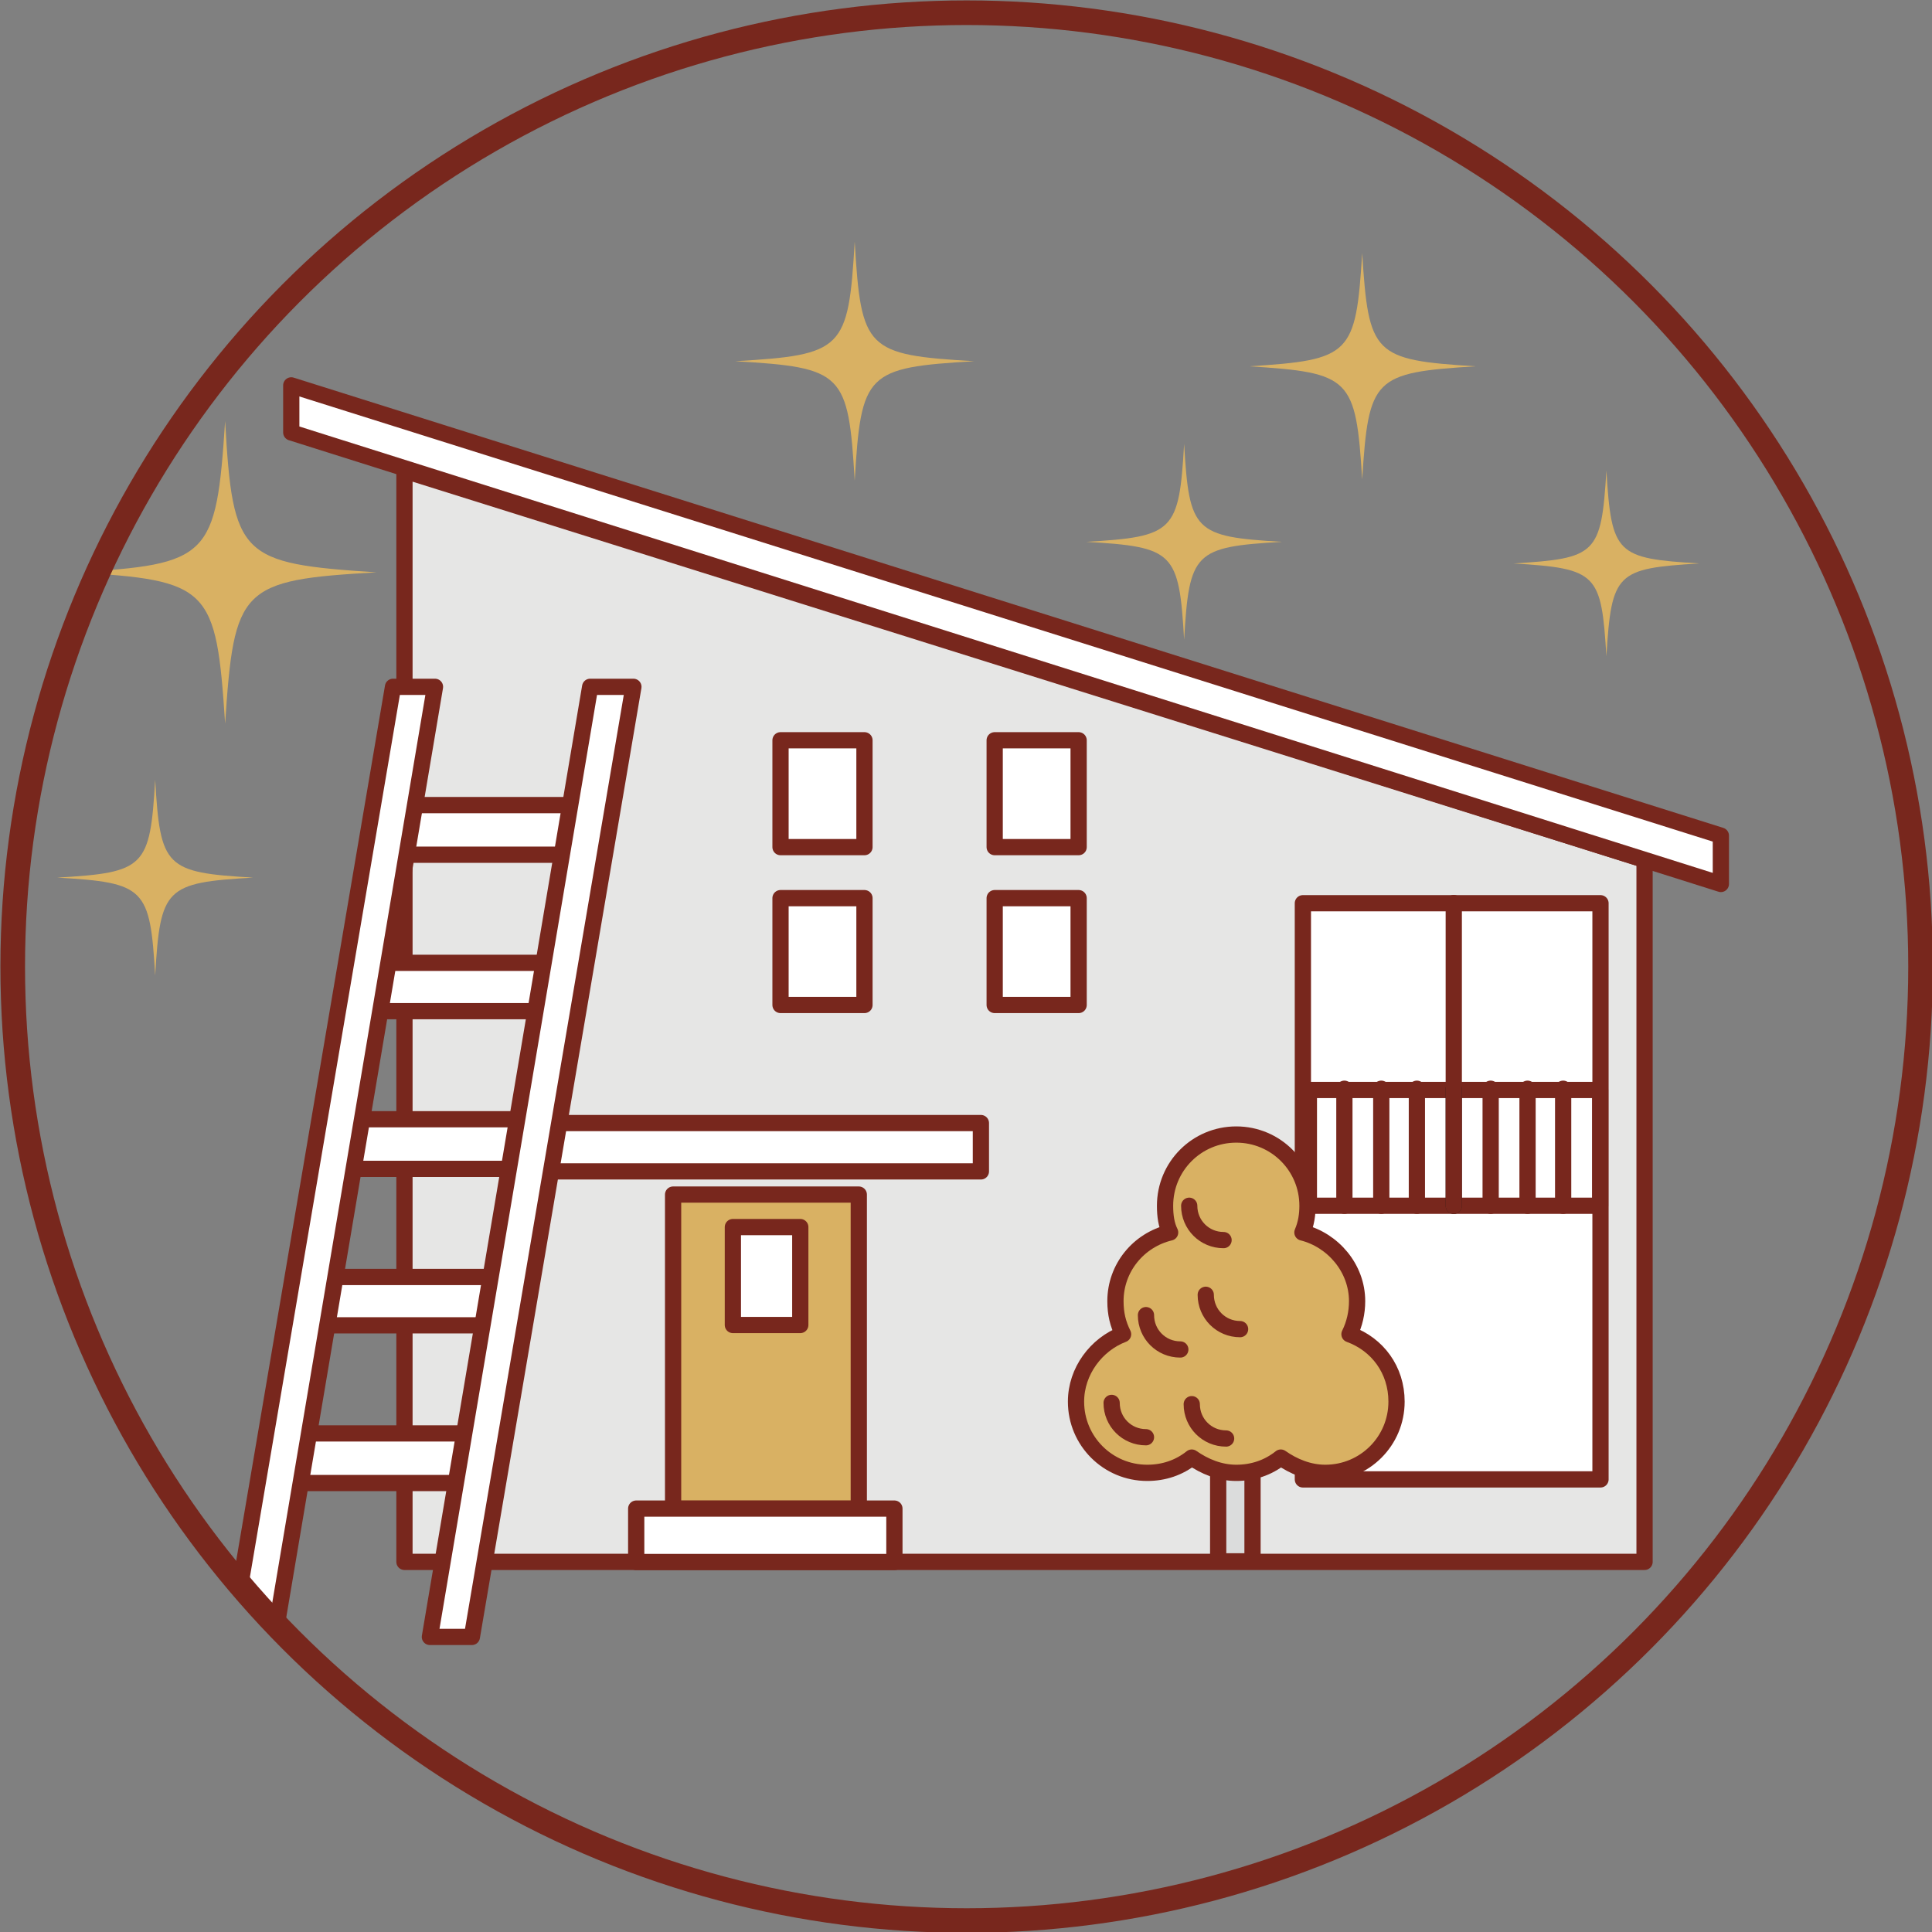 <?xml version="1.0" encoding="utf-8"?>
<!-- Generator: Adobe Illustrator 27.1.1, SVG Export Plug-In . SVG Version: 6.00 Build 0)  -->
<svg version="1.1" id="_レイヤー_2" xmlns="http://www.w3.org/2000/svg" xmlns:xlink="http://www.w3.org/1999/xlink" x="0px"
	 y="0px" width="151.9px" height="151.9px" viewBox="0 0 151.9 151.9" style="enable-background:new 0 0 151.9 151.9;"
	 xml:space="preserve">
<rect x="0" y="0" width="151.9" height="151.9" fill="#808080" stroke="none"/>
<style type="text/css">
	
		.st0{clip-path:url(#SVGID_00000150102216161930698430000001735911829075093918_);fill:#E6E6E5;stroke:#78271D;stroke-width:1.277;stroke-linecap:round;stroke-linejoin:round;stroke-miterlimit:10;}
	
		.st1{clip-path:url(#SVGID_00000150102216161930698430000001735911829075093918_);fill:#FFFFFF;stroke:#78271D;stroke-width:1.277;stroke-linecap:round;stroke-linejoin:round;stroke-miterlimit:10;}
	
		.st2{clip-path:url(#SVGID_00000150102216161930698430000001735911829075093918_);fill:#D9B163;stroke:#78271D;stroke-width:1.277;stroke-linecap:round;stroke-linejoin:round;stroke-miterlimit:10;}
	
		.st3{clip-path:url(#SVGID_00000150102216161930698430000001735911829075093918_);fill:#FFFFFF;stroke:#231815;stroke-width:1.277;stroke-linecap:round;stroke-linejoin:round;stroke-miterlimit:10;}
	
		.st4{clip-path:url(#SVGID_00000150102216161930698430000001735911829075093918_);fill:#DBDCDC;stroke:#78271D;stroke-width:1.277;stroke-linecap:round;stroke-linejoin:round;stroke-miterlimit:10;}
	
		.st5{clip-path:url(#SVGID_00000150102216161930698430000001735911829075093918_);fill:none;stroke:#78271D;stroke-width:1.277;stroke-linecap:round;stroke-linejoin:round;stroke-miterlimit:10;}
	.st6{clip-path:url(#SVGID_00000150102216161930698430000001735911829075093918_);}
	.st7{fill:#FFFFFF;stroke:#78271D;stroke-width:1.277;stroke-linecap:round;stroke-linejoin:round;stroke-miterlimit:10;}
	.st8{fill:#D9B163;}
	.st9{fill:none;stroke:#78271D;stroke-width:1.935;stroke-linecap:round;stroke-linejoin:round;stroke-miterlimit:4;}
</style>
<g>
	<g>
		<defs>
			<circle id="SVGID_1_" cx="76" cy="76" r="75"/>
		</defs>
		<clipPath id="SVGID_00000050655460671670875510000010185879166720353190_">
			<use xlink:href="#SVGID_1_"  style="overflow:visible;"/>
		</clipPath>
		
			<polygon style="clip-path:url(#SVGID_00000050655460671670875510000010185879166720353190_);fill:#E6E6E5;stroke:#78271D;stroke-width:1.277;stroke-linecap:round;stroke-linejoin:round;stroke-miterlimit:10;" points="
			129.3,67.6 31.8,37 31.8,122.8 129.3,122.8 		"/>
		
			<rect x="78.2" y="58.1" transform="matrix(-1 -1.224647e-16 1.224647e-16 -1 163.005 124.703)" style="clip-path:url(#SVGID_00000050655460671670875510000010185879166720353190_);fill:#FFFFFF;stroke:#78271D;stroke-width:1.277;stroke-linecap:round;stroke-linejoin:round;stroke-miterlimit:10;" width="6.6" height="8.4"/>
		
			<rect x="61.4" y="58.1" transform="matrix(-1 -1.224647e-16 1.224647e-16 -1 129.367 124.703)" style="clip-path:url(#SVGID_00000050655460671670875510000010185879166720353190_);fill:#FFFFFF;stroke:#78271D;stroke-width:1.277;stroke-linecap:round;stroke-linejoin:round;stroke-miterlimit:10;" width="6.6" height="8.4"/>
		
			<rect x="78.2" y="70.5" transform="matrix(-1 -1.224647e-16 1.224647e-16 -1 163.005 149.515)" style="clip-path:url(#SVGID_00000050655460671670875510000010185879166720353190_);fill:#FFFFFF;stroke:#78271D;stroke-width:1.277;stroke-linecap:round;stroke-linejoin:round;stroke-miterlimit:10;" width="6.6" height="8.4"/>
		
			<rect x="61.4" y="70.5" transform="matrix(-1 -1.224647e-16 1.224647e-16 -1 129.367 149.515)" style="clip-path:url(#SVGID_00000050655460671670875510000010185879166720353190_);fill:#FFFFFF;stroke:#78271D;stroke-width:1.277;stroke-linecap:round;stroke-linejoin:round;stroke-miterlimit:10;" width="6.6" height="8.4"/>
		
			<rect x="102.4" y="71" transform="matrix(-1 -1.224647e-16 1.224647e-16 -1 228.236 187.315)" style="clip-path:url(#SVGID_00000050655460671670875510000010185879166720353190_);fill:#FFFFFF;stroke:#78271D;stroke-width:1.277;stroke-linecap:round;stroke-linejoin:round;stroke-miterlimit:10;" width="23.4" height="45.3"/>
		
			<rect x="52.9" y="94" transform="matrix(-1 -1.224647e-16 1.224647e-16 -1 120.421 212.622)" style="clip-path:url(#SVGID_00000050655460671670875510000010185879166720353190_);fill:#D9B163;stroke:#78271D;stroke-width:1.277;stroke-linecap:round;stroke-linejoin:round;stroke-miterlimit:10;" width="14.6" height="24.7"/>
		
			<rect x="43.3" y="88.3" transform="matrix(-1 -1.224647e-16 1.224647e-16 -1 120.421 180.399)" style="clip-path:url(#SVGID_00000050655460671670875510000010185879166720353190_);fill:#FFFFFF;stroke:#78271D;stroke-width:1.277;stroke-linecap:round;stroke-linejoin:round;stroke-miterlimit:10;" width="33.8" height="3.8"/>
		
			<rect x="102.9" y="85.6" transform="matrix(-1 -1.224647e-16 1.224647e-16 -1 228.708 180.399)" style="clip-path:url(#SVGID_00000050655460671670875510000010185879166720353190_);fill:#FFFFFF;stroke:#78271D;stroke-width:1.277;stroke-linecap:round;stroke-linejoin:round;stroke-miterlimit:10;" width="22.9" height="9.1"/>
		
			<line style="clip-path:url(#SVGID_00000050655460671670875510000010185879166720353190_);fill:#FFFFFF;stroke:#78271D;stroke-width:1.277;stroke-linecap:round;stroke-linejoin:round;stroke-miterlimit:10;" x1="122.9" y1="94.8" x2="122.9" y2="85.6"/>
		
			<line style="clip-path:url(#SVGID_00000050655460671670875510000010185879166720353190_);fill:#FFFFFF;stroke:#78271D;stroke-width:1.277;stroke-linecap:round;stroke-linejoin:round;stroke-miterlimit:10;" x1="120.1" y1="94.8" x2="120.1" y2="85.6"/>
		
			<line style="clip-path:url(#SVGID_00000050655460671670875510000010185879166720353190_);fill:#FFFFFF;stroke:#78271D;stroke-width:1.277;stroke-linecap:round;stroke-linejoin:round;stroke-miterlimit:10;" x1="117.2" y1="94.8" x2="117.2" y2="85.6"/>
		
			<line style="clip-path:url(#SVGID_00000050655460671670875510000010185879166720353190_);fill:#FFFFFF;stroke:#231815;stroke-width:1.277;stroke-linecap:round;stroke-linejoin:round;stroke-miterlimit:10;" x1="114.3" y1="94.8" x2="114.3" y2="85.6"/>
		
			<line style="clip-path:url(#SVGID_00000050655460671670875510000010185879166720353190_);fill:#FFFFFF;stroke:#78271D;stroke-width:1.277;stroke-linecap:round;stroke-linejoin:round;stroke-miterlimit:10;" x1="111.4" y1="94.8" x2="111.4" y2="85.6"/>
		
			<line style="clip-path:url(#SVGID_00000050655460671670875510000010185879166720353190_);fill:#FFFFFF;stroke:#78271D;stroke-width:1.277;stroke-linecap:round;stroke-linejoin:round;stroke-miterlimit:10;" x1="108.6" y1="94.8" x2="108.6" y2="85.6"/>
		
			<line style="clip-path:url(#SVGID_00000050655460671670875510000010185879166720353190_);fill:#FFFFFF;stroke:#78271D;stroke-width:1.277;stroke-linecap:round;stroke-linejoin:round;stroke-miterlimit:10;" x1="105.7" y1="94.8" x2="105.7" y2="85.6"/>
		
			<polygon style="clip-path:url(#SVGID_00000050655460671670875510000010185879166720353190_);fill:#FFFFFF;stroke:#78271D;stroke-width:1.277;stroke-linecap:round;stroke-linejoin:round;stroke-miterlimit:10;" points="
			22.9,34 135.3,69.5 135.3,65.7 22.9,30.3 		"/>
		
			<line style="clip-path:url(#SVGID_00000050655460671670875510000010185879166720353190_);fill:#FFFFFF;stroke:#78271D;stroke-width:1.277;stroke-linecap:round;stroke-linejoin:round;stroke-miterlimit:10;" x1="114.3" y1="94.8" x2="114.3" y2="71"/>
		
			<rect x="57.5" y="96.5" transform="matrix(-1 -1.224647e-16 1.224647e-16 -1 120.421 200.676)" style="clip-path:url(#SVGID_00000050655460671670875510000010185879166720353190_);fill:#FFFFFF;stroke:#78271D;stroke-width:1.277;stroke-linecap:round;stroke-linejoin:round;stroke-miterlimit:10;" width="5.3" height="7.7"/>
		
			<rect x="50.1" y="118.5" transform="matrix(-1 -1.224647e-16 1.224647e-16 -1 120.421 241.311)" style="clip-path:url(#SVGID_00000050655460671670875510000010185879166720353190_);fill:#FFFFFF;stroke:#78271D;stroke-width:1.277;stroke-linecap:round;stroke-linejoin:round;stroke-miterlimit:10;" width="20.3" height="4.2"/>
		
			<rect x="95.8" y="109.5" transform="matrix(-1 -1.224647e-16 1.224647e-16 -1 194.277 232.256)" style="clip-path:url(#SVGID_00000050655460671670875510000010185879166720353190_);fill:#DBDCDC;stroke:#78271D;stroke-width:1.277;stroke-linecap:round;stroke-linejoin:round;stroke-miterlimit:10;" width="2.7" height="13.3"/>
		
			<path style="clip-path:url(#SVGID_00000050655460671670875510000010185879166720353190_);fill:#D9B163;stroke:#78271D;stroke-width:1.277;stroke-linecap:round;stroke-linejoin:round;stroke-miterlimit:10;" d="
			M88.3,104.9c-0.4-0.8-0.6-1.6-0.6-2.6c0-2.6,1.8-4.8,4.3-5.4c-0.3-0.6-0.4-1.3-0.4-2.1c0-3.1,2.5-5.6,5.6-5.6
			c3.1,0,5.6,2.5,5.6,5.6c0,0.7-0.1,1.4-0.4,2.1c2.4,0.6,4.3,2.8,4.3,5.4c0,0.9-0.2,1.8-0.6,2.6c2.2,0.8,3.7,2.8,3.7,5.3
			c0,3.1-2.5,5.6-5.6,5.6c-1.3,0-2.5-0.5-3.5-1.2c-1,0.8-2.2,1.2-3.5,1.2c-1.3,0-2.5-0.5-3.5-1.2c-1,0.8-2.2,1.2-3.5,1.2
			c-3.1,0-5.6-2.5-5.6-5.6C84.6,107.8,86.2,105.7,88.3,104.9z"/>
		
			<path style="clip-path:url(#SVGID_00000050655460671670875510000010185879166720353190_);fill:none;stroke:#78271D;stroke-width:1.277;stroke-linecap:round;stroke-linejoin:round;stroke-miterlimit:10;" d="
			M87.4,110.3c0,1.5,1.2,2.7,2.7,2.7"/>
		
			<path style="clip-path:url(#SVGID_00000050655460671670875510000010185879166720353190_);fill:none;stroke:#78271D;stroke-width:1.277;stroke-linecap:round;stroke-linejoin:round;stroke-miterlimit:10;" d="
			M90.1,103.4c0,1.5,1.2,2.7,2.7,2.7"/>
		
			<path style="clip-path:url(#SVGID_00000050655460671670875510000010185879166720353190_);fill:none;stroke:#78271D;stroke-width:1.277;stroke-linecap:round;stroke-linejoin:round;stroke-miterlimit:10;" d="
			M93.7,110.4c0,1.5,1.2,2.7,2.7,2.7"/>
		
			<path style="clip-path:url(#SVGID_00000050655460671670875510000010185879166720353190_);fill:none;stroke:#78271D;stroke-width:1.277;stroke-linecap:round;stroke-linejoin:round;stroke-miterlimit:10;" d="
			M94.8,101.8c0,1.5,1.2,2.7,2.7,2.7"/>
		
			<path style="clip-path:url(#SVGID_00000050655460671670875510000010185879166720353190_);fill:none;stroke:#78271D;stroke-width:1.277;stroke-linecap:round;stroke-linejoin:round;stroke-miterlimit:10;" d="
			M93.5,94.8c0,1.5,1.2,2.7,2.7,2.7"/>
		<g style="clip-path:url(#SVGID_00000050655460671670875510000010185879166720353190_);">
			<g>
				<polygon class="st7" points="45.5,67.2 30.7,67.2 31.3,63.3 46.1,63.3 				"/>
				<polygon class="st7" points="43.4,79.5 28.6,79.5 29.3,75.7 44,75.7 				"/>
				<polygon class="st7" points="41.3,91.9 26.5,91.9 27.2,88 42,88 				"/>
				<polygon class="st7" points="39.2,104.2 24.4,104.2 25.1,100.4 39.9,100.4 				"/>
				<polygon class="st7" points="37.1,116.6 22.3,116.6 23,112.7 37.8,112.7 				"/>
			</g>
			<polygon class="st7" points="21.6,128.7 18.2,128.7 30.9,54 34.2,54 			"/>
			<polygon class="st7" points="37.1,128.7 33.8,128.7 46.4,54 49.8,54 			"/>
		</g>
		<g style="clip-path:url(#SVGID_00000050655460671670875510000010185879166720353190_);">
			<path class="st8" d="M29.6,45c-10.7,0.6-11.2,1.2-11.9,11.9C17,46.2,16.5,45.6,5.8,45c10.7-0.6,11.2-1.2,11.9-11.9
				C18.3,43.8,18.9,44.3,29.6,45z"/>
		</g>
		<g style="clip-path:url(#SVGID_00000050655460671670875510000010185879166720353190_);">
			<path class="st8" d="M133.6,44.3c-6.5,0.4-6.9,0.7-7.3,7.3c-0.4-6.5-0.7-6.9-7.3-7.3c6.5-0.4,6.9-0.7,7.3-7.3
				C126.7,43.6,127.1,43.9,133.6,44.3z"/>
		</g>
		<g style="clip-path:url(#SVGID_00000050655460671670875510000010185879166720353190_);">
			<path class="st8" d="M116,28.8c-8,0.5-8.4,0.9-8.9,8.9c-0.5-8-0.9-8.4-8.9-8.9c8-0.5,8.4-0.9,8.9-8.9
				C107.6,27.9,108,28.3,116,28.8z"/>
		</g>
		<g style="clip-path:url(#SVGID_00000050655460671670875510000010185879166720353190_);">
			<path class="st8" d="M76.6,28.4c-8.5,0.5-8.9,0.9-9.4,9.4c-0.5-8.5-0.9-8.9-9.4-9.4c8.5-0.5,8.9-0.9,9.4-9.4
				C67.7,27.5,68.1,27.9,76.6,28.4z"/>
		</g>
		<g style="clip-path:url(#SVGID_00000050655460671670875510000010185879166720353190_);">
			<path class="st8" d="M19.9,69c-6.9,0.4-7.3,0.8-7.7,7.7c-0.4-6.9-0.8-7.3-7.7-7.7c6.9-0.4,7.3-0.8,7.7-7.7
				C12.6,68.2,13,68.6,19.9,69z"/>
		</g>
		<g style="clip-path:url(#SVGID_00000050655460671670875510000010185879166720353190_);">
			<path class="st8" d="M100.8,42.6c-6.9,0.4-7.3,0.8-7.7,7.7c-0.4-6.9-0.8-7.3-7.7-7.7c6.9-0.4,7.3-0.8,7.7-7.7
				C93.5,41.8,93.9,42.2,100.8,42.6z"/>
		</g>
	</g>
	<circle class="st9" cx="76" cy="76" r="75"/>
</g>
</svg>
